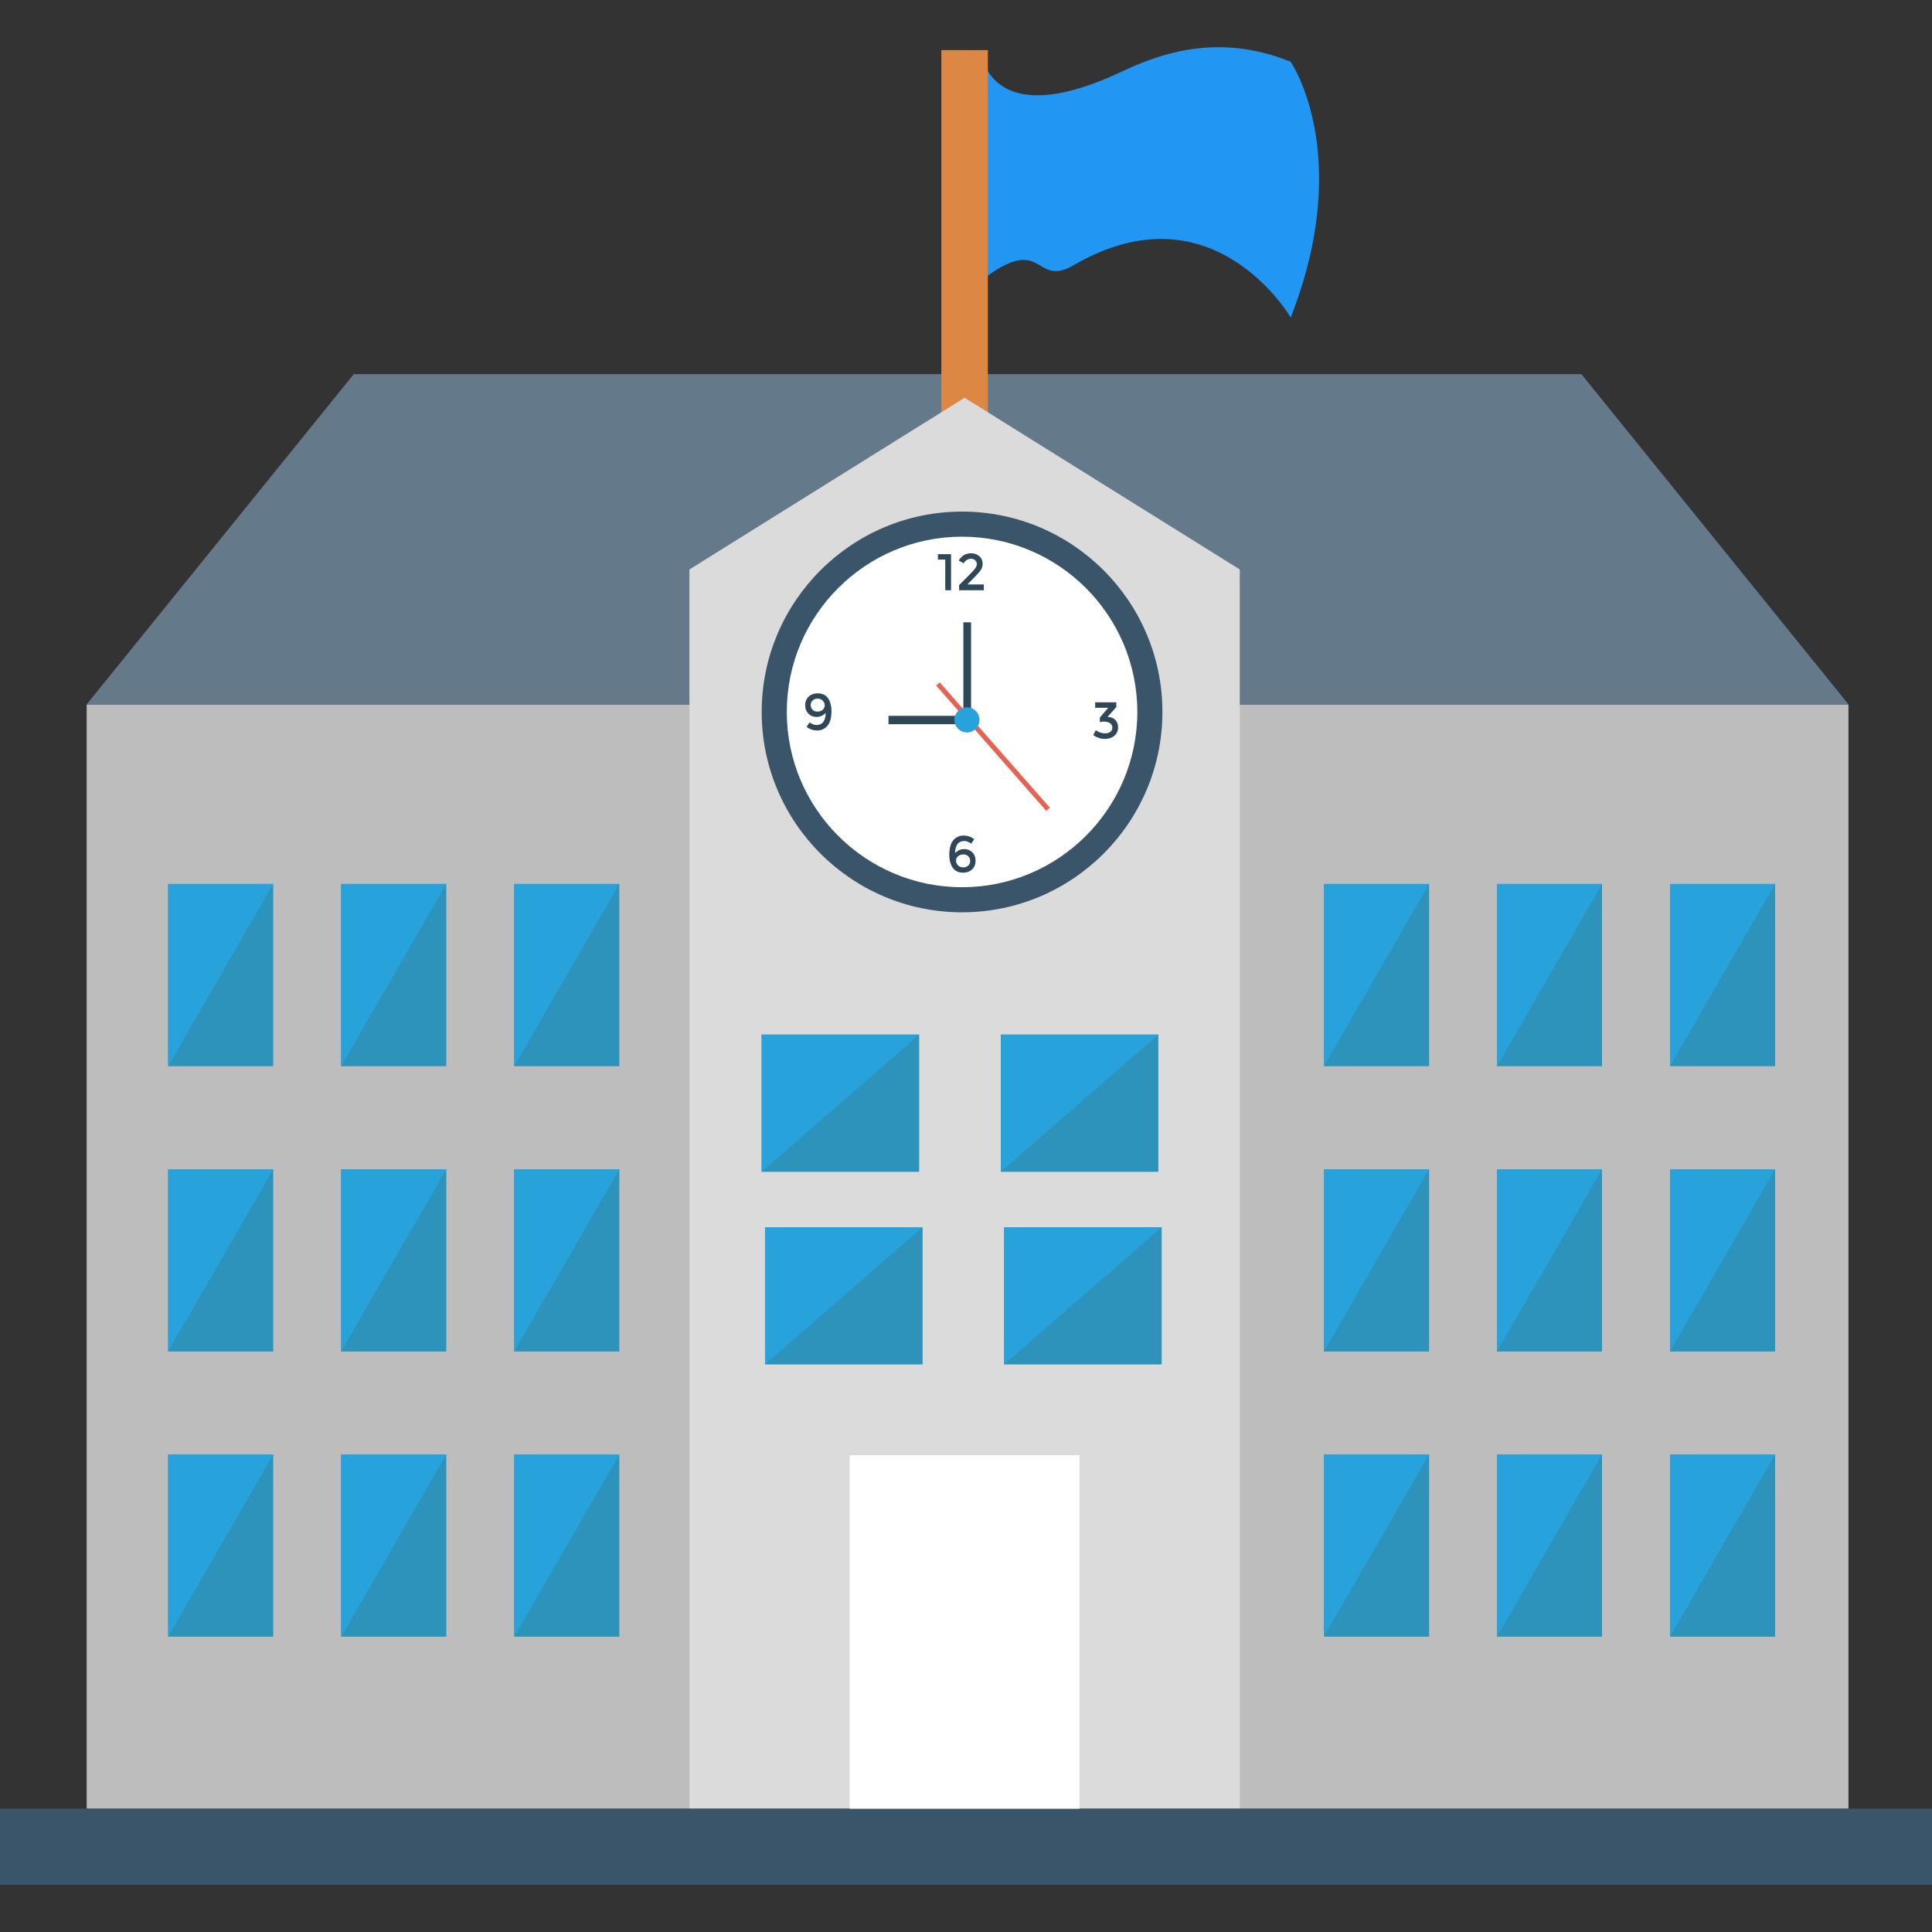 <svg xmlns="http://www.w3.org/2000/svg" xmlns:xlink="http://www.w3.org/1999/xlink" version="1.1" id="Capa_1" x="0px" y="0px" viewBox="0 0 426.667 426.667" style="enable-background:new 0 0 426.667 426.667;" xml:space="preserve">
<rect x="0" y="0" width="426.667" height="426.667" fill="#333333" stroke="none"/>
<rect x="19.14" y="155.569" style="fill: #bdbdbd;" width="389.077" height="243.883"/>
<rect x="368.811" y="195.224" style="fill:#2D93BA;" width="23.211" height="40.243"/>
<polygon style="fill:#27A2DB;" points="368.812,235.466 368.812,195.225 392.024,195.225 "/>
<rect x="368.811" y="258.225" style="fill:#2D93BA;" width="23.211" height="40.243"/>
<polygon style="fill:#27A2DB;" points="368.812,298.458 368.812,258.216 392.024,258.216 "/>
<rect x="368.811" y="321.201" style="fill:#2D93BA;" width="23.211" height="40.243"/>
<polygon style="fill:#27A2DB;" points="368.812,361.449 368.812,321.207 392.024,321.207 "/>
<rect x="330.581" y="195.224" style="fill:#2D93BA;" width="23.211" height="40.243"/>
<polygon style="fill:#27A2DB;" points="330.596,235.466 330.596,195.225 353.809,195.225 "/>
<rect x="330.581" y="258.225" style="fill:#2D93BA;" width="23.211" height="40.243"/>
<polygon style="fill:#27A2DB;" points="330.596,298.458 330.596,258.216 353.809,258.216 "/>
<rect x="330.581" y="321.201" style="fill:#2D93BA;" width="23.211" height="40.243"/>
<polygon style="fill:#27A2DB;" points="330.596,361.449 330.596,321.207 353.809,321.207 "/>
<rect x="292.395" y="195.224" style="fill:#2D93BA;" width="23.211" height="40.243"/>
<polygon style="fill:#27A2DB;" points="292.38,235.466 292.38,195.225 315.593,195.225 "/>
<rect x="292.395" y="258.225" style="fill:#2D93BA;" width="23.211" height="40.243"/>
<polygon style="fill:#27A2DB;" points="292.38,298.458 292.38,258.216 315.593,258.216 "/>
<rect x="292.395" y="321.201" style="fill:#2D93BA;" width="23.211" height="40.243"/>
<polygon style="fill:#27A2DB;" points="292.38,361.449 292.38,321.207 315.593,321.207 "/>
<polygon style="fill:#64798A;" points="349.233,82.622 78.133,82.622 19.141,155.556 408.225,155.556 "/>
<path style="fill: #2196f3;" d="M285.038,70.127c0,0-17.118-29.529-47.931-11.555c-8.904,5.194-6.419-7.555-20.542,3.498V11.069  c0,0,1.255,18.872,31.241,4.708c8.541-4.034,21.398-8.559,37.232-2.14C285.038,13.637,299.16,34.178,285.038,70.127z"/>
<rect x="207.889" y="11.07" style="fill:#DC8744;" width="10.27" height="95.006"/>
<polygon style="fill: #dbdbdb;" points="273.794,133.465 273.794,399.424 152.254,399.424 152.254,133.465 152.254,125.761   213.024,87.846 273.794,125.761 "/>
<circle style="fill:#FFFFFF;" cx="212.463" cy="157.229" r="41.476"/>
<path style="fill:#3A556A;" d="M212.463,201.477c-24.4,0-44.25-19.85-44.25-44.249s19.85-44.249,44.25-44.249  c24.398,0,44.248,19.85,44.248,44.249S236.861,201.477,212.463,201.477z M212.463,118.522c-21.344,0-38.707,17.363-38.707,38.706  s17.363,38.706,38.707,38.706c21.342,0,38.705-17.363,38.705-38.706S233.805,118.522,212.463,118.522z"/>
<g>
	<path style="fill:#2F4859;" d="M207.133,122.384h2.896v7.973h-1.277v-6.775h-1.618V122.384z"/>
	<path style="fill:#2F4859;" d="M215.379,125.498c0.228-0.312,0.343-0.628,0.343-0.947c0-0.32-0.123-0.592-0.366-0.816   c-0.242-0.225-0.55-0.337-0.922-0.337c-0.655,0-1.199,0.335-1.631,1.004l-1.084-0.628c0.349-0.524,0.735-0.92,1.158-1.186   c0.421-0.266,0.965-0.4,1.631-0.4c0.665,0,1.249,0.211,1.75,0.633c0.501,0.422,0.753,0.998,0.753,1.728   c0,0.41-0.107,0.802-0.319,1.175c-0.214,0.372-0.605,0.852-1.175,1.437l-1.87,1.905h3.616v1.288h-5.453v-1.141l2.418-2.429   C214.766,126.239,215.151,125.809,215.379,125.498z"/>
	<path style="fill:#2F4859;" d="M180.272,160.114c0.707,0,1.227-0.24,1.562-0.718c0.335-0.479,0.506-1.126,0.514-1.939   c-0.19,0.213-0.464,0.412-0.822,0.599c-0.357,0.186-0.753,0.28-1.186,0.28c-0.715,0-1.314-0.238-1.796-0.713   c-0.482-0.475-0.724-1.106-0.724-1.893c0-0.786,0.261-1.42,0.781-1.899c0.522-0.479,1.177-0.718,1.969-0.718   c1.278,0,2.159,0.57,2.646,1.71c0.273,0.654,0.41,1.391,0.41,2.213c0,0.821-0.088,1.505-0.262,2.053s-0.415,0.98-0.718,1.3   c-0.594,0.623-1.321,0.935-2.184,0.935c-0.864,0-1.645-0.269-2.344-0.81l0.673-0.992c0.174,0.152,0.409,0.289,0.702,0.411   C179.784,160.053,180.045,160.114,180.272,160.114z M180.518,157.149c0.46,0,0.844-0.127,1.152-0.383   c0.308-0.255,0.462-0.585,0.462-0.992c0-0.406-0.148-0.757-0.445-1.049c-0.297-0.293-0.668-0.439-1.113-0.439   c-0.445,0-0.811,0.131-1.1,0.394s-0.434,0.599-0.434,1.009c0,0.411,0.13,0.757,0.393,1.039S180.057,157.149,180.518,157.149z"/>
	<path style="fill:#2F4859;" d="M212.996,185.729c-0.707,0-1.229,0.24-1.563,0.719c-0.335,0.479-0.506,1.125-0.512,1.939   c0.189-0.213,0.464-0.412,0.82-0.599c0.358-0.186,0.753-0.28,1.186-0.28c0.715,0,1.314,0.238,1.796,0.713   c0.484,0.475,0.724,1.107,0.724,1.893c0,0.787-0.261,1.42-0.781,1.9c-0.522,0.478-1.177,0.718-1.967,0.718   c-1.277,0-2.161-0.57-2.646-1.71c-0.273-0.654-0.41-1.392-0.41-2.213c0-0.821,0.086-1.505,0.261-2.053   c0.176-0.548,0.415-0.981,0.72-1.3c0.592-0.624,1.322-0.935,2.184-0.935c0.863,0,1.644,0.269,2.344,0.809l-0.674,0.992   c-0.174-0.152-0.409-0.288-0.701-0.41C213.483,185.79,213.223,185.729,212.996,185.729z M212.75,188.695   c-0.46,0-0.845,0.127-1.153,0.382c-0.308,0.255-0.462,0.586-0.462,0.992c0,0.407,0.149,0.757,0.446,1.05   c0.295,0.293,0.668,0.439,1.117,0.439c0.448,0,0.822-0.131,1.117-0.394c0.297-0.262,0.445-0.597,0.445-1.004   c0-0.406-0.137-0.753-0.41-1.038C213.577,188.837,213.209,188.695,212.75,188.695z"/>
	<path style="fill:#2F4859;" d="M241.862,156.305v-1.198h4.665v1.05l-1.928,2.156c0.731,0.023,1.301,0.253,1.711,0.69   c0.41,0.438,0.616,0.96,0.616,1.568c0,0.814-0.277,1.453-0.827,1.916c-0.552,0.464-1.262,0.696-2.128,0.696   c-0.867,0-1.716-0.278-2.544-0.833l0.57-1.083c0.654,0.456,1.339,0.684,2.054,0.684c0.464,0,0.845-0.108,1.145-0.325   c0.3-0.217,0.451-0.529,0.451-0.935c0-0.407-0.168-0.732-0.503-0.976c-0.335-0.243-0.798-0.365-1.391-0.365   c-0.297,0-0.581,0.042-0.856,0.125v-1.026l1.848-2.144H241.862z"/>
	<rect x="212.753" y="137.436" style="fill:#2F4859;" width="1.702" height="21.547"/>
	<rect x="196.22" y="158.087" style="fill:#2F4859;" width="15.68" height="1.847"/>
</g>
<rect x="218.719" y="146.538" transform="matrix(-0.751 0.66 -0.66 -0.751 492.847 144.08)" style="fill:#E56353;" width="1.071" height="36.872"/>
<circle style="fill:#27A2DB;" cx="213.547" cy="158.983" r="2.773"/>
<rect y="399.409" style="fill:#3A556A;" width="426.667" height="16.832"/>
<rect x="187.635" y="321.372" style="fill:#FFFFFF;" width="50.773" height="78.067"/>
<rect x="113.562" y="195.224" style="fill:#2D93BA;" width="23.211" height="40.243"/>
<polygon style="fill:#27A2DB;" points="113.562,235.466 113.562,195.225 136.775,195.225 "/>
<rect x="113.562" y="258.225" style="fill:#2D93BA;" width="23.211" height="40.243"/>
<polygon style="fill:#27A2DB;" points="113.562,298.458 113.562,258.216 136.775,258.216 "/>
<rect x="113.562" y="321.201" style="fill:#2D93BA;" width="23.211" height="40.243"/>
<polygon style="fill:#27A2DB;" points="113.562,361.449 113.562,321.207 136.775,321.207 "/>
<rect x="75.345" y="195.224" style="fill:#2D93BA;" width="23.211" height="40.243"/>
<polygon style="fill:#27A2DB;" points="75.347,235.466 75.347,195.225 98.559,195.225 "/>
<rect x="75.345" y="258.225" style="fill:#2D93BA;" width="23.211" height="40.243"/>
<polygon style="fill:#27A2DB;" points="75.347,298.458 75.347,258.216 98.559,258.216 "/>
<rect x="75.345" y="321.201" style="fill:#2D93BA;" width="23.211" height="40.243"/>
<polygon style="fill:#27A2DB;" points="75.347,361.449 75.347,321.207 98.559,321.207 "/>
<rect x="37.133" y="195.224" style="fill:#2D93BA;" width="23.211" height="40.243"/>
<polygon style="fill:#27A2DB;" points="37.131,235.466 37.131,195.225 60.343,195.225 "/>
<rect x="37.133" y="258.225" style="fill:#2D93BA;" width="23.211" height="40.243"/>
<polygon style="fill:#27A2DB;" points="37.131,298.458 37.131,258.216 60.343,258.216 "/>
<rect x="37.133" y="321.201" style="fill:#2D93BA;" width="23.211" height="40.243"/>
<polygon style="fill:#27A2DB;" points="37.131,361.449 37.131,321.207 60.343,321.207 "/>
<rect x="168.192" y="228.487" style="fill:#2D93BA;" width="34.799" height="30.302"/>
<polygon style="fill:#27A2DB;" points="168.213,258.786 168.213,228.483 203.01,228.483 "/>
<rect x="221.013" y="228.487" style="fill:#2D93BA;" width="34.799" height="30.302"/>
<polygon style="fill:#27A2DB;" points="221.012,258.786 221.012,228.483 255.809,228.483 "/>
<rect x="168.951" y="271.025" style="fill:#2D93BA;" width="34.799" height="30.302"/>
<polygon style="fill:#27A2DB;" points="168.953,301.32 168.953,271.016 203.75,271.016 "/>
<rect x="221.751" y="271.025" style="fill:#2D93BA;" width="34.799" height="30.302"/>
<polygon style="fill:#27A2DB;" points="221.752,301.32 221.752,271.016 256.549,271.016 "/>
<g>
</g>
<g>
</g>
<g>
</g>
<g>
</g>
<g>
</g>
<g>
</g>
<g>
</g>
<g>
</g>
<g>
</g>
<g>
</g>
<g>
</g>
<g>
</g>
<g>
</g>
<g>
</g>
<g>
</g>
</svg>